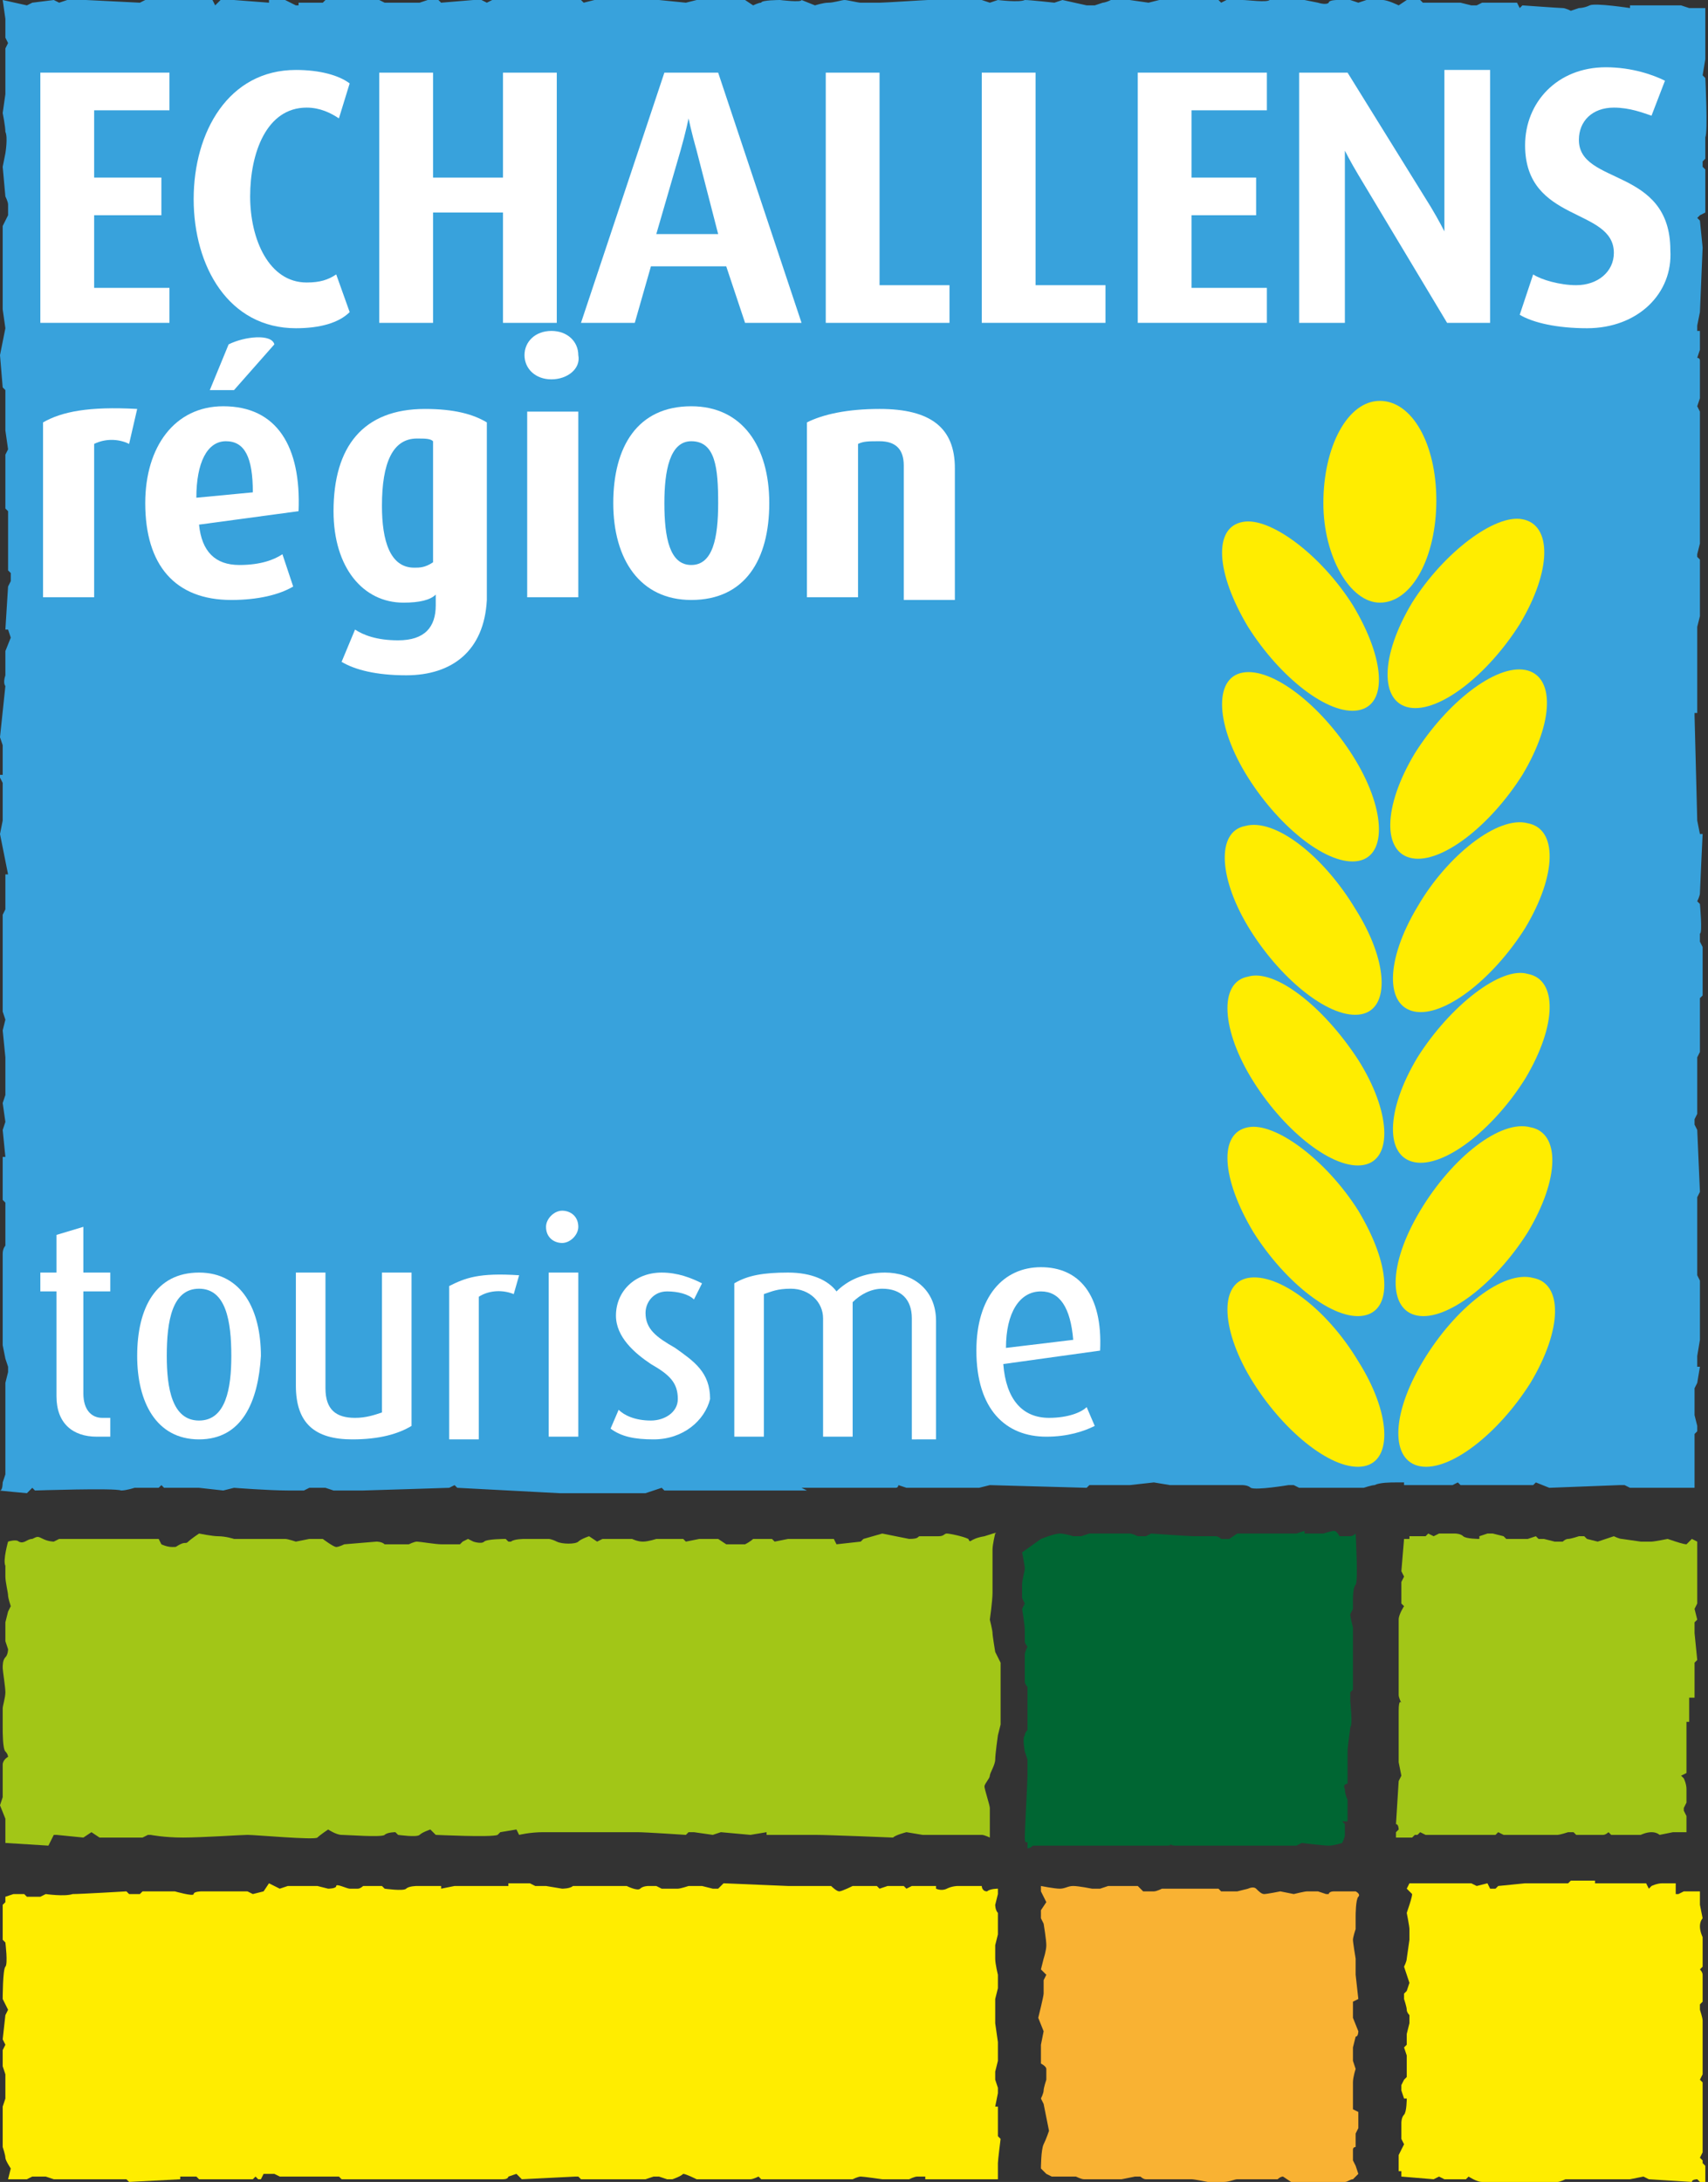 <?xml version="1.0" encoding="utf-8"?>
<!-- Generator: Adobe Illustrator 22.1.0, SVG Export Plug-In . SVG Version: 6.00 Build 0)  -->
<svg version="1.1" id="Calque_1" xmlns="http://www.w3.org/2000/svg" xmlns:xlink="http://www.w3.org/1999/xlink" x="0px" y="0px"
	 viewBox="0 0 63.5 81.1" style="enable-background:new 0 0 63.5 81.1;" xml:space="preserve">
<rect x="0" y="0" width="63.5" height="81.1" fill="#333333" stroke="none"/>
<style type="text/css">
	.st0{fill:#38A2DC;}
	.st1{fill:#FFED00;}
	.st2{fill:#FFFFFF;}
	.st3{fill:#A2C617;}
	.st4{fill:#006633;}
	.st5{fill:#F9B233;}
</style>
<path class="st0" d="M0.1,0L1,0.2l0.2-0.1L2,0l0.2,0.1l0.3-0.1l0.7,0l2,0.1l0.2-0.1c0,0,1.7,0,1.8,0c0.1,0,0.7,0,0.7,0L8,0.2L8.2,0
	l0.5,0L10,0.1L10,0l0.6,0L11,0.2l0.1,0l0-0.1l0.7,0L12,0.1l0.1-0.1h2l0.2,0.1l1.3,0L15.9,0h0.4l0.1,0.1L17.6,0l0.3,0l0.2,0.1L18.3,0
	c0,0,0.5,0,0.7,0s0.5,0,0.5,0l0.3,0L20.1,0c0,0,0.1,0,0.5,0c0.4,0,1,0,1,0l0.1,0.1c0,0,0.4-0.1,0.4-0.1c0.1,0,0.6,0,0.6,0h0.5l0.4,0
	L23.9,0h0.6l1,0.1L25.9,0h1.8L28,0.2c0,0,0.2-0.1,0.3-0.1C28.3,0,29,0,29,0c0,0,0.8,0.1,0.8,0c0,0,0.5,0.2,0.5,0.2s0.3-0.1,0.5-0.1
	c0.2,0,0.5-0.1,0.6-0.1c0.1,0,0.5,0.1,0.6,0.1c0.1,0,0.5,0,0.7,0S34.4,0,34.5,0s2,0,2,0l0.3,0.1L37.1,0c0,0,0.8,0.1,1,0
	c0.2,0,1.1,0.1,1.1,0.1l0.3-0.1l0.9,0.2l0.3,0L41,0.1c0,0,0.1,0,0.3-0.1L42,0l0.7,0.1L43.1,0c0,0,0.2,0,0.9,0c0.7,0,1.3,0,1.3,0
	l0.1,0.1l0.2-0.1c0,0,0.4-0.1,0.6,0c0.2,0,0.9,0.1,1,0c0.2,0,0.6,0,0.6,0l0.7,0L49,0.1c0,0,0.3,0.1,0.4,0C49.4,0,49.7,0,49.7,0
	s0.4,0,0.5,0c0,0,0.3,0.1,0.3,0.1L50.8,0c0,0,0.5,0,0.6,0C51.6,0,52,0.2,52,0.2L52.3,0l0.5,0l0.1,0.1L53,0.1c0,0,0,0,0.2,0
	c0.3,0,1.1,0,1.1,0l0.4,0.1l0.1,0l0.1,0l0.2-0.1l1.3,0l0.1,0.2l0.1-0.1c0,0,1.4,0.1,1.5,0.1s0.3,0.1,0.3,0.1l0.3-0.1
	c0,0,0.2,0,0.4-0.1c0.2-0.1,1.5,0.1,1.5,0.1l0-0.1l1.9,0l0.3,0.1l0.3,0h0.3c0,0,0,1.9,0,1.9c0,0-0.1,0.6-0.1,0.6l0.1,0.1
	c0,0,0.1,2,0,2.2c0,0.2,0,0.8,0,0.8l-0.1,0.1l0,0.2l0.1,0.1l0,1.6L63.2,8l-0.1,0.1l0.1,0.1l0.1,1l-0.1,2.4l-0.1,0.5v0.2l0.1,0v0.7
	l-0.1,0.3c0,0,0.1,0,0.1,0.1c0,0.1,0,1.4,0,1.4l-0.1,0.3l0.1,0.2l0,4.9l-0.1,0.4l0,0.1l0.1,0.1l0,1.6l0,0.5l-0.1,0.4l0,0.5l0,0.5
	l0,2.2l-0.1,0l0,0.1l0.1,3.9L63.2,31l0.1,0c0,0-0.1,2.1-0.1,2.2s-0.1,0.3-0.1,0.3l0.1,0.1c0,0,0.1,1.1,0,1.1c0,0,0,0.2,0,0.2l0,0.1
	l0.1,0.2L63.3,37l-0.1,0.1l0,0.2v0.2l0,1.6l-0.1,0.2l0,0.3l0,1.8l-0.1,0.2v0.2l0.1,0.2l0.1,2.3l-0.1,0.2V45v2v0.4l0.1,0.2l0,0.8
	l0,1.3l0,0.1l-0.1,0.6l0,0.4l0.1,0l-0.1,0.6l-0.1,0.2l0,0.3c0,0,0,0.6,0,0.7c0,0,0.1,0.4,0.1,0.4v0.2l-0.1,0.1l0,1l0,1l-2.4,0
	l-0.2-0.1l-0.2,0l-2.6,0.1l-0.5-0.2l-0.1,0.1l-1.9,0l-0.8,0l-0.1-0.1l-0.2,0.1l-1.8,0v-0.1c0,0,0,0-0.3,0c-0.2,0-0.6,0-0.8,0.1
	c-0.1,0-0.4,0.1-0.4,0.1l-2.4,0l-0.2-0.1l-0.2,0c0,0-1.2,0.2-1.4,0.1c-0.1-0.1-0.3-0.1-0.3-0.1l-0.2,0l-0.2,0l-0.3,0l-2,0l-0.6-0.1
	l-0.9,0.1c0,0-0.4,0-0.6,0c-0.1,0-0.9,0-0.9,0l-0.1,0.1l-3.6-0.1l-0.4,0.1l-2.7,0l-0.3-0.1c0,0,0,0.1-0.1,0.1c-0.1,0-0.3,0-0.3,0
	l-3.2,0L30,55.4l-0.4,0l-1.2,0l-1.7,0l-2,0l-0.1-0.1L24,55.5l-0.1,0l-3.1,0L17,55.3l-0.1-0.1l-0.2,0.1c0,0-3.1,0.1-3.2,0.1
	c-0.1,0-0.9,0-0.9,0l-0.2,0l-0.3-0.1l-0.6,0l-0.2,0.1c0,0,0.1,0-0.6,0c-0.7,0-2-0.1-2-0.1l-0.4,0.1l-0.9-0.1l-0.2,0l-1.1,0l-0.1-0.1
	l-0.1,0.1l-0.9,0c0,0-0.3,0.1-0.5,0.1c-0.2-0.1-3.2,0-3.2,0l-0.1-0.1L1,55.5c0,0-1.1-0.1-1-0.1c0.1,0,0.1-0.3,0.1-0.3l0.1-0.3l0-0.8
	v-2.6L0.3,51v-0.2l-0.1-0.3L0.1,50l0-0.7c0,0,0-2.5,0-2.7s0.1-0.3,0.1-0.3l0-0.3L0.2,45v-0.3l-0.1-0.1l0-1.3l0-0.3l0.1,0l-0.1-1
	l0.1-0.3L0.1,41l0.1-0.3l0-1.4l-0.1-1l0.1-0.4l-0.1-0.3l0-3.6l0.1-0.2l0-1.3l0.1,0L0,31l0.1-0.5v-1.4l-0.1-0.2l0-0.1h0.1v-1.1
	L0,27.4l0.2-1.9c0,0-0.1-0.1,0-0.4c0-0.3,0-0.9,0-0.9l0.2-0.5l-0.1-0.3l-0.1,0l0.1-1.6l0.1-0.2l0-0.3l-0.1-0.1v-1.7L0.3,19l-0.1-0.1
	l0-2l0.1-0.2l-0.1-0.7l0-0.9l0-0.2l0-0.4l-0.1-0.1l-0.1-1.2l0.2-1l-0.1-0.7v-1.1l0-0.3L0.1,9.6V8.4L0.3,8c0,0,0-0.3,0-0.4
	c0-0.1-0.1-0.3-0.1-0.3L0.1,6.2l0.1-0.5c0,0,0.1-0.6,0-0.8c0-0.2-0.1-0.7-0.1-0.7l0.1-0.7l0-1.1V1.8l0.1-0.2L0.2,1.4l0-0.7L0.1,0z"
	/>
<g>
	<g>
		<path class="st1" d="M50.3,22.5c1.2,2,1.3,3.7,0.2,3.9c-1.1,0.2-2.9-1.2-4.1-3.1c-1.2-2-1.3-3.7-0.2-3.9
			C47.2,19.2,49.1,20.6,50.3,22.5z"/>
		<path class="st1" d="M50.3,28.1c1.2,1.9,1.3,3.7,0.2,3.9c-1.1,0.2-2.9-1.2-4.1-3.1c-1.2-1.9-1.3-3.7-0.2-3.9
			C47.3,24.8,49.1,26.2,50.3,28.1z"/>
		<path class="st1" d="M50.4,33.8c1.2,1.9,1.3,3.7,0.2,3.9c-1.1,0.2-2.9-1.2-4.1-3.1c-1.2-1.9-1.3-3.7-0.2-3.9
			C47.4,30.4,49.2,31.8,50.4,33.8z"/>
		<path class="st1" d="M50.5,39.4c1.2,1.9,1.3,3.7,0.2,3.9c-1.1,0.2-2.9-1.2-4.1-3.1c-1.2-1.9-1.3-3.7-0.2-3.9
			C47.4,36,49.2,37.4,50.5,39.4z"/>
		<path class="st1" d="M50.5,45c1.2,2,1.3,3.7,0.2,3.9c-1.1,0.2-2.9-1.2-4.1-3.1c-1.2-2-1.3-3.7-0.2-3.9
			C47.4,41.7,49.3,43.1,50.5,45z"/>
		<path class="st1" d="M50.5,50.6c1.2,1.9,1.3,3.7,0.2,3.9c-1.1,0.2-2.9-1.2-4.1-3.1c-1.2-1.9-1.3-3.7-0.2-3.9
			C47.5,47.3,49.3,48.6,50.5,50.6z"/>
		<path class="st1" d="M52.5,22.4c-1.2,2-1.2,3.7-0.1,3.9c1.1,0.2,2.9-1.2,4.1-3.1c1.2-2,1.2-3.7,0.1-3.9
			C55.6,19.1,53.7,20.5,52.5,22.4z"/>
		<path class="st1" d="M52.6,28c-1.2,2-1.2,3.7-0.1,3.9c1.1,0.2,2.9-1.2,4.1-3.1c1.2-2,1.2-3.7,0.1-3.9C55.6,24.7,53.8,26.1,52.6,28
			z"/>
		<path class="st1" d="M52.7,33.7c-1.2,2-1.2,3.7-0.1,3.9c1.1,0.2,2.9-1.2,4.1-3.1c1.2-2,1.2-3.7,0.1-3.9
			C55.7,30.3,53.8,31.8,52.7,33.7z"/>
		<path class="st1" d="M52.7,39.3c-1.2,2-1.2,3.7-0.1,3.9c1.1,0.2,2.9-1.2,4.1-3.1c1.2-2,1.2-3.7,0.1-3.9
			C55.8,35.9,53.9,37.4,52.7,39.3z"/>
		<path class="st1" d="M52.8,45c-1.2,2-1.2,3.7-0.1,3.9c1.1,0.2,2.9-1.2,4.1-3.1c1.2-2,1.2-3.7,0.1-3.9C55.8,41.6,54,43,52.8,45z"/>
		<path class="st1" d="M52.9,50.6c-1.2,2-1.2,3.7-0.1,3.9c1.1,0.2,2.9-1.2,4.1-3.1c1.2-2,1.2-3.7,0.1-3.9
			C55.9,47.2,54.1,48.6,52.9,50.6z"/>
		<path class="st1" d="M53.4,18.6c0,2.1-0.9,3.8-2.1,3.8c-1.1,0-2.1-1.7-2.1-3.7c0-2.1,0.9-3.8,2.1-3.8
			C52.5,14.9,53.4,16.5,53.4,18.6z"/>
	</g>
</g>
<g>
	<path class="st2" d="M1.5,12V2.7h4.8v1.4H3.5v2.5H6v1.4H3.5v2.7h2.8V12H1.5z"/>
	<path class="st2" d="M11,12.2c-2.5,0-3.8-2.3-3.8-4.8c0-2.5,1.3-4.8,3.8-4.8c0.9,0,1.6,0.2,2,0.5l-0.4,1.3C12.3,4.2,11.9,4,11.4,4
		C9.9,4,9.3,5.7,9.3,7.3c0,1.6,0.7,3.2,2.1,3.2c0.5,0,0.8-0.1,1.1-0.3l0.5,1.4C12.6,12,11.9,12.2,11,12.2z"/>
	<path class="st2" d="M18.7,12V7.9h-2.6V12h-2V2.7h2v3.9h2.6V2.7h2V12H18.7z"/>
	<path class="st2" d="M27.7,12L27,9.9h-2.8L23.6,12h-2l3.1-9.3h2l3.1,9.3H27.7z M25.9,5.6c-0.2-0.7-0.3-1.2-0.3-1.2h0
		c0,0-0.1,0.5-0.3,1.2l-0.9,3.1h2.3L25.9,5.6z"/>
	<path class="st2" d="M30.7,12V2.7h2v7.9h2.6V12H30.7z"/>
	<path class="st2" d="M36.5,12V2.7h2v7.9h2.6V12H36.5z"/>
	<path class="st2" d="M42.3,12V2.7h4.8v1.4h-2.8v2.5h2.4v1.4h-2.4v2.7h2.8V12H42.3z"/>
	<path class="st2" d="M53.8,12l-3.3-5.5C50.2,6,50,5.6,50,5.6h0c0,0,0,0.5,0,1V12h-1.7V2.7h1.8l3.1,5c0.3,0.5,0.5,0.9,0.5,0.9h0
		c0,0,0-0.5,0-1v-5h1.7V12H53.8z"/>
	<path class="st2" d="M59,12.2c-1.1,0-2-0.2-2.5-0.5l0.5-1.5c0.3,0.2,1,0.4,1.6,0.4c0.8,0,1.4-0.5,1.4-1.2c0-1.7-3.3-1.1-3.3-4
		c0-1.6,1.2-2.9,3-2.9c1,0,1.8,0.3,2.2,0.5l-0.5,1.3C61.1,4.2,60.6,4,60,4c-0.8,0-1.3,0.5-1.3,1.2c0,1.7,3.4,1,3.4,4.1
		C62.2,10.9,60.9,12.2,59,12.2z"/>
</g>
<g>
	<path class="st2" d="M3.6,53.4c-0.9,0-1.5-0.5-1.5-1.5V48H1.5v-0.7h0.6v-1.4l1-0.3v1.7h1V48h-1v3.8c0,0.6,0.3,0.9,0.7,0.9
		c0.1,0,0.2,0,0.3,0v0.7C4.1,53.4,3.9,53.4,3.6,53.4z"/>
	<path class="st2" d="M7.4,53.5c-1.6,0-2.3-1.4-2.3-3.1c0-1.8,0.7-3.1,2.3-3.1c1.6,0,2.3,1.4,2.3,3.1C9.6,52.1,9,53.5,7.4,53.5z
		 M7.4,47.9c-1,0-1.2,1.2-1.2,2.5c0,1.2,0.2,2.4,1.2,2.4c1,0,1.2-1.2,1.2-2.4C8.6,49.1,8.4,47.9,7.4,47.9z"/>
	<path class="st2" d="M13.1,53.5c-1.4,0-2.1-0.6-2.1-2v-4.2h1.1v4.3c0,0.8,0.4,1.1,1.1,1.1c0.4,0,0.7-0.1,1-0.2v-5.2h1.1V53
		C14.8,53.3,14.1,53.5,13.1,53.5z"/>
	<path class="st2" d="M19.1,48.1c-0.5-0.2-1-0.1-1.3,0.1v5.3h-1.1v-5.7c0.6-0.3,1.1-0.5,2.6-0.4L19.1,48.1z"/>
	<path class="st2" d="M20.9,46.2c-0.3,0-0.6-0.2-0.6-0.6c0-0.3,0.3-0.6,0.6-0.6c0.3,0,0.6,0.2,0.6,0.6
		C21.5,45.9,21.2,46.2,20.9,46.2z M20.4,53.4v-6.1h1.1v6.1H20.4z"/>
	<path class="st2" d="M24.3,53.5c-0.7,0-1.2-0.1-1.6-0.4l0.3-0.7c0.2,0.2,0.6,0.4,1.2,0.4c0.5,0,1-0.3,1-0.8c0-0.6-0.3-0.9-1-1.3
		c-0.6-0.4-1.3-1-1.3-1.8c0-0.9,0.7-1.6,1.7-1.6c0.6,0,1.1,0.2,1.5,0.4l-0.3,0.6c-0.2-0.2-0.6-0.3-1-0.3c-0.5,0-0.8,0.4-0.8,0.8
		c0,0.6,0.4,0.9,1.1,1.3c0.7,0.5,1.3,0.9,1.3,1.9C26.2,52.8,25.4,53.5,24.3,53.5z"/>
	<path class="st2" d="M33.9,53.4V49c0-0.7-0.4-1.1-1.1-1.1c-0.4,0-0.8,0.2-1.1,0.5v5h-1.1V49c0-0.6-0.5-1.1-1.2-1.1
		c-0.5,0-0.7,0.1-1,0.2v5.3h-1.1v-5.7c0.5-0.3,1.1-0.4,2-0.4c0.9,0,1.5,0.3,1.8,0.7c0.4-0.4,1-0.7,1.8-0.7c1,0,1.9,0.6,1.9,1.8v4.4
		H33.9z"/>
	<path class="st2" d="M37.3,50.7c0.1,1.3,0.7,2,1.7,2c0.7,0,1.2-0.2,1.4-0.4l0.3,0.7c-0.4,0.2-1,0.4-1.8,0.4c-1.5,0-2.6-1-2.6-3.2
		c0-2,1-3.1,2.4-3.1c1.4,0,2.3,1,2.2,3.1L37.3,50.7z M38.7,48c-0.8,0-1.3,0.8-1.3,2.1l2.5-0.3C39.8,48.6,39.4,48,38.7,48z"/>
</g>
<g>
	<path class="st2" d="M4.8,16.5c-0.4-0.2-0.9-0.2-1.3,0v5.7H1.6v-6.5c0.7-0.4,1.7-0.6,3.5-0.5L4.8,16.5z"/>
	<path class="st2" d="M7.4,19.5C7.5,20.5,8,21,8.9,21c0.8,0,1.3-0.2,1.6-0.4l0.4,1.2c-0.5,0.3-1.3,0.5-2.3,0.5
		c-2.1,0-3.2-1.3-3.2-3.6c0-2.1,1.1-3.6,2.9-3.6c2,0,2.9,1.5,2.8,3.9L7.4,19.5z M8.4,16.4c-0.7,0-1.1,0.8-1.1,2.1l2.1-0.2
		C9.4,17,9.1,16.4,8.4,16.4z M8.7,14.5H7.8l0.7-1.7c0.6-0.3,1.6-0.4,1.7,0L8.7,14.5z"/>
	<path class="st2" d="M15.1,25.1c-1.1,0-1.9-0.2-2.4-0.5l0.5-1.2c0.3,0.2,0.8,0.4,1.6,0.4c1,0,1.4-0.5,1.4-1.3v-0.4
		c-0.2,0.2-0.6,0.3-1.2,0.3c-1.5,0-2.6-1.3-2.6-3.4c0-2.4,1.1-3.8,3.4-3.8c1.1,0,1.8,0.2,2.3,0.5v6.6C18,24.2,16.8,25.1,15.1,25.1z
		 M16.1,16.4c-0.1-0.1-0.3-0.1-0.6-0.1c-0.9,0-1.3,0.9-1.3,2.5c0,1.3,0.3,2.3,1.2,2.3c0.2,0,0.4,0,0.7-0.2V16.4z"/>
	<path class="st2" d="M20.5,14.1c-0.6,0-1-0.4-1-0.9c0-0.5,0.4-0.9,1-0.9c0.6,0,1,0.4,1,0.9C21.6,13.7,21.1,14.1,20.5,14.1z
		 M19.6,22.2v-6.9h1.9v6.9H19.6z"/>
	<path class="st2" d="M25.7,22.3c-1.9,0-2.9-1.5-2.9-3.6c0-2.1,0.9-3.6,2.9-3.6c1.9,0,2.9,1.5,2.9,3.6
		C28.6,20.8,27.7,22.3,25.7,22.3z M25.7,16.4c-0.8,0-1,1.1-1,2.3c0,1.3,0.2,2.3,1,2.3c0.8,0,1-1,1-2.3
		C26.7,17.4,26.6,16.4,25.7,16.4z"/>
	<path class="st2" d="M33.6,22.2v-4.9c0-0.6-0.3-0.9-0.9-0.9c-0.4,0-0.6,0-0.8,0.1v5.7H30v-6.5c0.6-0.3,1.5-0.5,2.7-0.5
		c1.9,0,2.8,0.7,2.8,2.2v4.9H33.6z"/>
</g>
<path class="st3" d="M0.3,57.3c0,0-0.2,0.7-0.1,0.9c0,0.1,0,0.2,0,0.4s0.1,0.6,0.1,0.7c0,0.1,0.1,0.4,0.1,0.4l-0.1,0.2l-0.1,0.4
	c0,0,0,0.2,0,0.4c0,0.1,0,0.3,0,0.3l0.1,0.3c0,0,0,0.2-0.1,0.3c-0.1,0.1-0.1,0.3-0.1,0.4c0,0.1,0.1,0.7,0.1,0.9
	c0,0.2-0.1,0.5-0.1,0.6s0,0.5,0,0.7c0,0.2,0,0.8,0.1,0.9c0.1,0.1,0.1,0.2,0.1,0.2s-0.2,0.1-0.2,0.3c0,0.1,0,0.5,0,0.6s0,0.6,0,0.6
	l-0.1,0.3l0.2,0.5c0,0,0,0.6,0,0.7c0,0.1,0,0.2,0,0.2l1.6,0.1L2,68.2h0.1l1,0.1l0.3-0.2l0.3,0.2c0,0,0.8,0,1,0c0.2,0,0.6,0,0.6,0
	l0.2-0.1l0.1,0c0,0,0.5,0.1,1.2,0.1c0.7,0,2.2-0.1,2.4-0.1c0.3,0,2.5,0.2,2.6,0.1c0.1-0.1,0.4-0.3,0.4-0.3s0.3,0.2,0.5,0.2
	c0.2,0,1.5,0.1,1.6,0c0.1-0.1,0.4-0.1,0.4-0.1l0.1,0.1c0,0,0.7,0.1,0.8,0c0.1-0.1,0.4-0.2,0.4-0.2l0.2,0.2c0,0,2.1,0.1,2.3,0
	c0.1-0.1,0.1-0.1,0.1-0.1l0.6-0.1l0.1,0.2c0,0,0.4-0.1,0.9-0.1c0.6,0,0.8,0,1.5,0c0.7,0,1.6,0,2,0c0.3,0,1.8,0.1,1.8,0.1l0.1-0.1
	l0.2,0l0.7,0.1l0.3-0.1l1.1,0.1l0.6-0.1l0,0.1c0,0,1.3,0,1.8,0c0.5,0,2.9,0.1,2.9,0.1c0.1-0.1,0.5-0.2,0.5-0.2l0.6,0.1
	c0,0,1.1,0,1.2,0c0.1,0,0.9,0,1,0c0.1,0,0.3,0.1,0.3,0.1s0-1,0-1.1c0-0.1-0.2-0.7-0.2-0.8s0.2-0.3,0.2-0.4S37,65.6,37,65.4
	c0-0.2,0.1-0.9,0.1-0.9l0.1-0.4v-2.3L37,61.4c0,0-0.1-0.6-0.1-0.7c0-0.1-0.1-0.5-0.1-0.5s0.1-0.7,0.1-1c0-0.3,0-1.4,0-1.6
	c0-0.2,0.1-0.6,0.1-0.6s0.2-0.1-0.4,0.1c-0.6,0.1-0.5,0.3-0.6,0.1c-0.2-0.1-0.7-0.2-0.8-0.2c-0.1,0-0.1,0.1-0.3,0.1s-0.6,0-0.7,0
	c-0.1,0,0,0.1-0.4,0.1c-0.5-0.1-0.5-0.1-0.5-0.1l-0.5-0.1l-0.7,0.2L32,57.3l-0.9,0.1L31,57.2l-1.7,0l-0.5,0.1l-0.1-0.1l-0.7,0
	c0,0-0.1,0.1-0.3,0.2c-0.2,0-0.7,0-0.7,0l-0.3-0.2H26l-0.5,0.1l-0.1-0.1l-1,0c0,0-0.3,0.1-0.5,0.1c-0.2,0-0.4-0.1-0.4-0.1h-1.1
	l-0.2,0.1l-0.3-0.2c0,0-0.3,0.1-0.4,0.2c-0.1,0.1-0.6,0.1-0.8,0c-0.2-0.1-0.3-0.1-0.3-0.1l-0.9,0c0,0-0.4,0-0.5,0.1
	c-0.1,0-0.1,0-0.1,0l-0.1-0.1c0,0-0.7,0-0.8,0.1c-0.1,0.1-0.4,0-0.4,0l-0.2-0.1l-0.2,0.1l-0.1,0.1c0,0-0.5,0-0.7,0s-0.8-0.1-0.9-0.1
	c-0.1,0-0.3,0.1-0.3,0.1s-0.8,0-0.9,0c-0.1-0.1-0.3-0.1-0.3-0.1l-1.2,0.1c0,0-0.2,0.1-0.3,0.1S12,57.2,12,57.2l-0.5,0l-0.5,0.1
	c0,0-0.3-0.1-0.4-0.1s-0.1,0-0.1,0l-1,0c0,0-0.1,0-0.3,0c-0.2,0-0.1,0-0.3,0c-0.2,0-0.2,0-0.2,0s-0.3-0.1-0.6-0.1
	c-0.2,0-0.7-0.1-0.7-0.1S7.1,57.2,7,57.3c-0.1,0.1-0.1,0-0.3,0.1c-0.2,0.1-0.1,0.1-0.3,0.1c-0.2,0-0.4-0.1-0.4-0.1l-0.1-0.2
	c0,0-2.9,0-3.1,0s-0.6,0-0.6,0l-0.2,0.1c0,0-0.2,0-0.4-0.1s-0.2-0.1-0.4,0c-0.2,0-0.3,0.2-0.5,0.1C0.6,57.2,0.3,57.3,0.3,57.3z"/>
<path class="st4" d="M38.7,57.2c0,0,0.5-0.2,0.7-0.2c0.2,0,0.5,0.1,0.5,0.1h0.3l0.3-0.1c0,0,1.4,0,1.5,0c0.1,0,0.3,0.1,0.3,0.1h0.3
	l0.2-0.1c0,0,1.4,0.1,1.6,0.1c0.2,0,0.8,0,0.8,0s0.1,0,0.2,0.1c0.1,0,0.3,0,0.3,0L46,57l0.8,0c0,0-0.1,0,0.3,0s1.1,0,1.1,0l0.3-0.1
	l0,0.1l0.7,0c0,0,0.3-0.1,0.4-0.1s0.2,0.2,0.2,0.2s0.4,0,0.4,0c0.1,0,0.2-0.1,0.2-0.1s0.1,1.8,0,1.9c-0.1,0.1-0.1,0.5-0.1,0.5l0,0.4
	c0,0-0.1,0.2-0.1,0.2c0,0.1,0.1,0.5,0.1,0.5l0,2.3c0,0-0.1,0.1-0.1,0.1s0,0.2,0,0.3s0.1,0.9,0,1c0,0.1-0.1,0.7-0.1,0.9
	c0,0.2,0,0.2,0,0.2l0,0.3v0.7c0,0-0.2,0-0.1,0.2c0,0.2,0.1,0.4,0.1,0.4l0,0.8l-0.2,0l0.1,0.1c0,0,0,0.4,0,0.4c0,0.1-0.1,0.3-0.1,0.3
	s-0.3,0.1-0.5,0.1c-0.2,0-1-0.1-1-0.1l-0.2,0.1c0,0-4.3,0-4.5,0c-0.2,0-0.2-0.1-0.2-0.1s0.1,0.1-0.1,0.1c-0.2,0-0.7,0-0.7,0
	s-0.2,0-0.4,0c-0.1,0-0.3,0-0.3,0s-1,0-1.3,0c-0.3,0-1.6,0-1.8,0c-0.2,0-0.4,0-0.5,0c-0.1,0.1-0.2,0.1-0.2,0.1s0-0.2,0-0.2
	c0-0.1-0.1,0.1-0.1-0.2c0-0.3,0.1-2.1,0.1-2.3s0-0.6,0-0.6l-0.1-0.3c0,0-0.1-0.5,0-0.6c0-0.1,0.1-0.2,0.1-0.2l0-1.6
	c0,0-0.1-0.1-0.1-0.2c0-0.1,0-0.9,0-1c0-0.1,0.1-0.3,0.1-0.3s-0.1-0.1-0.1-0.2s0-0.2,0-0.4c0-0.2-0.1-0.8-0.1-0.8l0.1-0.2l-0.1-0.2
	c0,0,0-0.3,0-0.5c0-0.2,0.1-0.5,0.1-0.6c0-0.1-0.1-0.6-0.1-0.6L38.7,57.2z"/>
<path class="st5" d="M38.7,70.1c0,0,0.5,0.1,0.7,0.1c0.2,0,0.3-0.1,0.5-0.1c0.2,0,0.7,0.1,0.7,0.1h0.3l0.3-0.1l1.1,0l0.2,0.2
	c0,0,0.3,0,0.4,0s0.3-0.1,0.3-0.1l2.1,0l0.1,0.1l0.6,0l0.4-0.1c0,0,0.2-0.1,0.3,0c0.1,0.1,0.2,0.2,0.3,0.2s0.6-0.1,0.6-0.1l0.5,0.1
	c0,0,0.4-0.1,0.5-0.1c0.1,0,0.4,0,0.4,0l0.3,0.1l0.1,0c0,0,0-0.1,0.2-0.1s0.5,0,0.5,0l0.3,0c0,0,0.2,0.1,0.1,0.2
	c-0.1,0.1-0.1,0.7-0.1,0.7l0,0.3l0,0.2c0,0-0.1,0.3-0.1,0.4c0,0.1,0.1,0.7,0.1,0.7l0,0.6l0.1,0.9l-0.2,0.1V75l0.2,0.5
	c0,0,0,0.2-0.1,0.2c0,0-0.1,0.4-0.1,0.4l0,0.5l0.1,0.3c0,0-0.1,0.3-0.1,0.5c0,0.1,0,0.8,0,0.8l0,0.2l0.2,0.1l0,0.6l-0.1,0.2v0.5
	c0,0-0.1,0-0.1,0.1c0,0.1,0,0.4,0,0.4l0.1,0.2l0.1,0.3c0,0-0.1,0.1-0.2,0.2c-0.1,0-0.2,0.1-0.3,0.1s-2,0-2,0s-0.3-0.2-0.3-0.2
	c-0.1,0-0.2,0.1-0.2,0.1l-0.2,0l-0.5,0c0,0-0.7,0-0.8,0c-0.1,0-0.3,0.1-0.5,0.1c-0.2,0-0.6,0-0.6,0s-0.5-0.1-0.6-0.1
	c-0.1,0-0.3,0-0.3,0L44,81c0,0-1.3,0-1.4,0c-0.1,0-0.2-0.1-0.2-0.1l-0.2,0L41.7,81c0,0-1.3,0-1.4,0c-0.1,0-0.3-0.1-0.3-0.1l-0.2,0
	h-0.4l-0.3,0l-0.2-0.1l-0.2-0.2c0,0,0-0.7,0.1-0.9c0.1-0.2,0.2-0.5,0.2-0.5l-0.2-1L38.7,78c0,0,0.1-0.2,0.1-0.3
	c0-0.1,0.1-0.4,0.1-0.4s0-0.3,0-0.4c0-0.1-0.2-0.2-0.2-0.2l0-0.7l0.1-0.5L38.6,75c0,0,0.2-0.8,0.2-0.9c0-0.2,0-0.5,0-0.5l0.1-0.2
	l-0.2-0.2l0.1-0.4c0,0,0.1-0.3,0.1-0.5s-0.1-0.8-0.1-0.8l-0.1-0.2V71l0.2-0.3l-0.1-0.2l-0.1-0.2V70.1z"/>
<path class="st1" d="M52.4,70l-0.1,0.2c0,0,0.2,0.2,0.2,0.2c0,0.1-0.1,0.4-0.1,0.4l-0.1,0.3c0,0,0.1,0.5,0.1,0.6c0,0.1,0,0.4,0,0.4
	s-0.1,0.7-0.1,0.7c0,0.1-0.1,0.3-0.1,0.3l0.1,0.3l0.1,0.3l-0.1,0.3l-0.1,0.1v0.2c0,0,0.1,0.3,0.1,0.4s0.1,0.2,0.1,0.2v0.3l-0.1,0.4
	V76l-0.1,0.1l0.1,0.3v0.8l-0.1,0.1l-0.1,0.2l0,0.2l0.1,0.3l0.1,0c0,0,0,0.5-0.1,0.6c-0.1,0.1-0.1,0.3-0.1,0.3l0,0.6l0.1,0.2
	l-0.1,0.2l-0.1,0.2l0,0.6l0.1,0v0.2l1.2,0.1l0.2-0.1l0.2,0.1c0,0,0,0,0.2,0c0.2,0,0.6,0,0.6,0l0.1-0.1c0,0,0.3,0.2,0.5,0.2
	c0.2,0,2.7,0,2.8,0c0.1,0,0.3-0.1,0.3-0.1S58.2,81,58.7,81c0.5,0,1.9,0,1.9,0l0.5-0.1l0.2,0.1c0,0,1.6,0.1,1.6,0.1
	c0-0.1,0.2-0.1,0.2-0.1l0.1,0.1l0.2,0l0-0.6l-0.1-0.1l0-0.1l-0.1-0.1l0.1-0.2c0,0,0-0.8,0-1c0-0.2,0-0.5,0-0.5l0-1.1l-0.1-0.1
	l0.1-0.2c0,0,0-1.9,0-2c0-0.1-0.1-0.4-0.1-0.4l0-0.2l0.1-0.1c0,0,0-0.9,0-1c0-0.1-0.1-0.2-0.1-0.2l0.1-0.1v-0.3l0-0.1l0-0.1l0-0.6
	c0,0-0.1-0.2-0.1-0.4c0-0.2,0.1-0.3,0.1-0.3l-0.1-0.5l0-0.5l-0.6,0c0,0-0.2,0.1-0.2,0.1c-0.1,0-0.1,0-0.1,0L62.3,70c0,0-0.2,0-0.5,0
	c-0.2,0-0.4,0.1-0.4,0.1l-0.1,0.1L61.2,70c0,0-0.8,0-1,0c-0.2,0-0.5,0-0.5,0l-0.2,0l-0.2,0l0-0.1h-0.9l-0.1,0.1c0,0-0.1,0-0.3,0
	s-0.7,0-0.7,0s-0.1,0-0.1,0c-0.1,0-0.2,0-0.2,0L56.7,70l-1,0.1l-0.1,0.1h-0.2L55.3,70l-0.4,0.1l-0.2-0.1c0,0-0.1,0-0.2,0
	c-0.2,0-0.4,0-0.8,0c-0.4,0-0.6,0-0.6,0L52.4,70z"/>
<path class="st1" d="M37.1,70.2v0.2L37,70.8c0,0,0,0.2,0.1,0.3c0,0.1,0,0.4,0,0.4l0,0.4L37,72.3c0,0,0,0.3,0,0.5
	c0,0.2,0.1,0.6,0.1,0.6l0,0.1l0,0.4L37,74.3l0,0.1l0,0.5L37,75.2l0.1,0.7l0,0.1l0,0.6L37,77v0.3l0.1,0.3l0,0.2L37,78.3l0.1,0
	c0,0,0,0.5,0,0.6c0,0.1,0,0.5,0,0.5l0.1,0.1c0,0-0.1,0.8-0.1,0.9s0,0.6,0,0.6L34.4,81l0-0.1c0,0-0.2,0-0.3,0c-0.1,0-0.3,0.1-0.3,0.1
	l-1,0c0,0-0.7-0.1-0.8-0.1c-0.1,0-0.3,0.1-0.3,0.1h-1.2h-2.2l-0.1-0.1c0,0-0.2,0.1-0.3,0.1c-0.1,0-0.4,0-0.4,0h-0.2l-1.4,0
	c0,0-0.4-0.2-0.5-0.2C25.3,80.9,25,81,25,81l-0.2,0l-0.3-0.1l-0.2,0L24,81l-2.4,0l-0.1-0.1l-0.1,0l-2,0.1l-0.2-0.2l-0.3,0.1
	c0,0,0,0.1-0.2,0.1c-0.2,0-2.2,0-2.2,0s-0.9,0-1.1,0c-0.2,0-0.9,0-0.9,0L14.3,81h-1.6l-0.1-0.1l-0.2,0l-2,0l-0.2-0.1l-0.4,0L9.7,81
	H9.6l-0.1-0.1L9.4,81c0,0-1.1,0-1.3,0c-0.2,0-0.7,0-0.7,0l-0.1-0.1c0,0-0.1,0-0.2,0c-0.1,0-0.3,0-0.3,0l-0.1,0V81l-1.9,0.1L4.7,81
	H4.5l-1.8,0l-0.1,0l-0.3,0l-0.3,0l-0.3-0.1H1.2L1,81l-0.6,0l-0.1,0l0.1-0.4c0,0-0.2-0.3-0.2-0.4c0-0.1-0.1-0.4-0.1-0.4v-0.8v-0.7
	l0.1-0.3l0-0.9l-0.1-0.3v-0.6l0.1-0.2l-0.1-0.2l0.1-0.9l0.1-0.2l-0.2-0.4c0,0,0-1.1,0.1-1.2s0-0.9,0-0.9l-0.1-0.1v-1.3l0.1-0.1
	l0-0.2l0.3-0.1l0.4,0l0.1,0.1h0.5l0.2-0.1c0,0,0.7,0.1,1,0c0.3,0,2-0.1,2-0.1l0.1,0.1h0.4l0.1-0.1h1.2c0,0,0.7,0.2,0.7,0.1
	c0-0.1,0.3-0.1,0.3-0.1l1.7,0l0.2,0.1l0.4-0.1L10,70l0.2,0.1l0.2,0.1l0.3-0.1h1.1l0.4,0.1c0,0,0.3,0,0.3-0.1c0-0.1,0.4,0.1,0.5,0.1
	c0.1,0,0.2,0,0.3,0c0.1,0,0.2-0.1,0.2-0.1h0.7l0.1,0.1c0,0,0.7,0.1,0.8,0c0.1-0.1,0.4-0.1,0.4-0.1l0.2,0h0.7l0,0.1l0.5-0.1l0.4,0
	l0.2,0h0.5h0.9l0-0.1h0.8l0.2,0.1l0.4,0l0.6,0.1c0,0,0.3,0,0.4-0.1c0.1,0,0.4,0,0.4,0l0.2,0c0,0,0.8,0,1,0c0.2,0,0.4,0,0.4,0
	s0.4,0.2,0.5,0.1c0.1-0.1,0.3-0.1,0.3-0.1l0.3,0l0.2,0.1c0,0,0.5,0,0.6,0c0.1,0,0.4-0.1,0.4-0.1h0.5l0.4,0.1h0.2l0.2-0.2
	c0,0,2.4,0.1,2.4,0.1c0.1,0,0.6,0,0.6,0l1,0c0,0,0.2,0.2,0.3,0.2c0.1,0,0.5-0.2,0.5-0.2l0.3,0l0.6,0l0.1,0.1l0.3-0.1l0.6,0l0.1,0.1
	l0.2-0.1l0.9,0v0.1c0,0,0.2,0.1,0.4,0c0.2-0.1,0.4-0.1,0.4-0.1l0.4,0l0.5,0c0,0,0,0.2,0.2,0.2C36.8,70.2,37.1,70.2,37.1,70.2z"/>
<path class="st3" d="M63.1,57.3l-0.2-0.1c0,0-0.2,0.2-0.2,0.2c-0.1,0-0.4-0.1-0.4-0.1l-0.3-0.1c0,0-0.5,0.1-0.6,0.1
	c-0.1,0-0.4,0-0.4,0s-0.7-0.1-0.7-0.1c-0.1,0-0.3-0.1-0.3-0.1l-0.3,0.1l-0.3,0.1L59,57.2l-0.1-0.1h-0.2c0,0-0.3,0.1-0.4,0.1
	c-0.1,0-0.2,0.1-0.2,0.1h-0.3l-0.4-0.1h-0.2l-0.1-0.1l-0.3,0.1h-0.8l-0.1-0.1L55.5,57l-0.2,0L55,57.1l0,0.1c0,0-0.5,0-0.6-0.1
	c-0.1-0.1-0.3-0.1-0.3-0.1l-0.6,0l-0.2,0.1l-0.2-0.1L53,57.1l-0.6,0l0,0.1h-0.2l-0.1,1.2l0.1,0.2l-0.1,0.2c0,0,0,0,0,0.2
	c0,0.2,0,0.6,0,0.6l0.1,0.1c0,0-0.2,0.3-0.2,0.5c0,0.2,0,2.7,0,2.8c0,0.1,0.1,0.3,0.1,0.3s-0.1-0.2-0.1,0.3c0,0.5,0,1.9,0,1.9
	l0.1,0.5l-0.1,0.2c0,0-0.1,1.6-0.1,1.6c0.1,0,0.1,0.2,0.1,0.2l-0.1,0.1l0,0.2l0.6,0l0.1-0.1l0.1,0l0.1-0.1l0.2,0.1c0,0,0.8,0,1,0
	c0.2,0,0.5,0,0.5,0l1.1,0l0.1-0.1l0.2,0.1c0,0,1.9,0,2,0c0.1,0,0.4-0.1,0.4-0.1l0.2,0l0.1,0.1c0,0,0.9,0,1,0c0.1,0,0.2-0.1,0.2-0.1
	l0.1,0.1h0.3l0.1,0l0.1,0l0.6,0c0,0,0.2-0.1,0.4-0.1c0.2,0,0.3,0.1,0.3,0.1l0.5-0.1l0.5,0l0-0.6c0,0-0.1-0.2-0.1-0.2
	c0-0.1,0-0.1,0-0.1l0.1-0.2c0,0,0-0.2,0-0.5c0-0.2-0.1-0.4-0.1-0.4l-0.1-0.1l0.2-0.1c0,0,0-0.8,0-1c0-0.2,0-0.5,0-0.5l0-0.2l0-0.2
	l0.1,0v-0.9L63,63.1c0,0,0-0.1,0-0.3c0-0.2,0-0.7,0-0.7s0-0.1,0-0.1c0-0.1,0-0.2,0-0.2l0.1-0.1l-0.1-1L63,60.5v-0.2l0.1-0.1L63,59.8
	l0.1-0.2c0,0,0-0.1,0-0.2c0-0.2,0-0.4,0-0.8s0-0.6,0-0.6L63.1,57.3z"/>
</svg>
